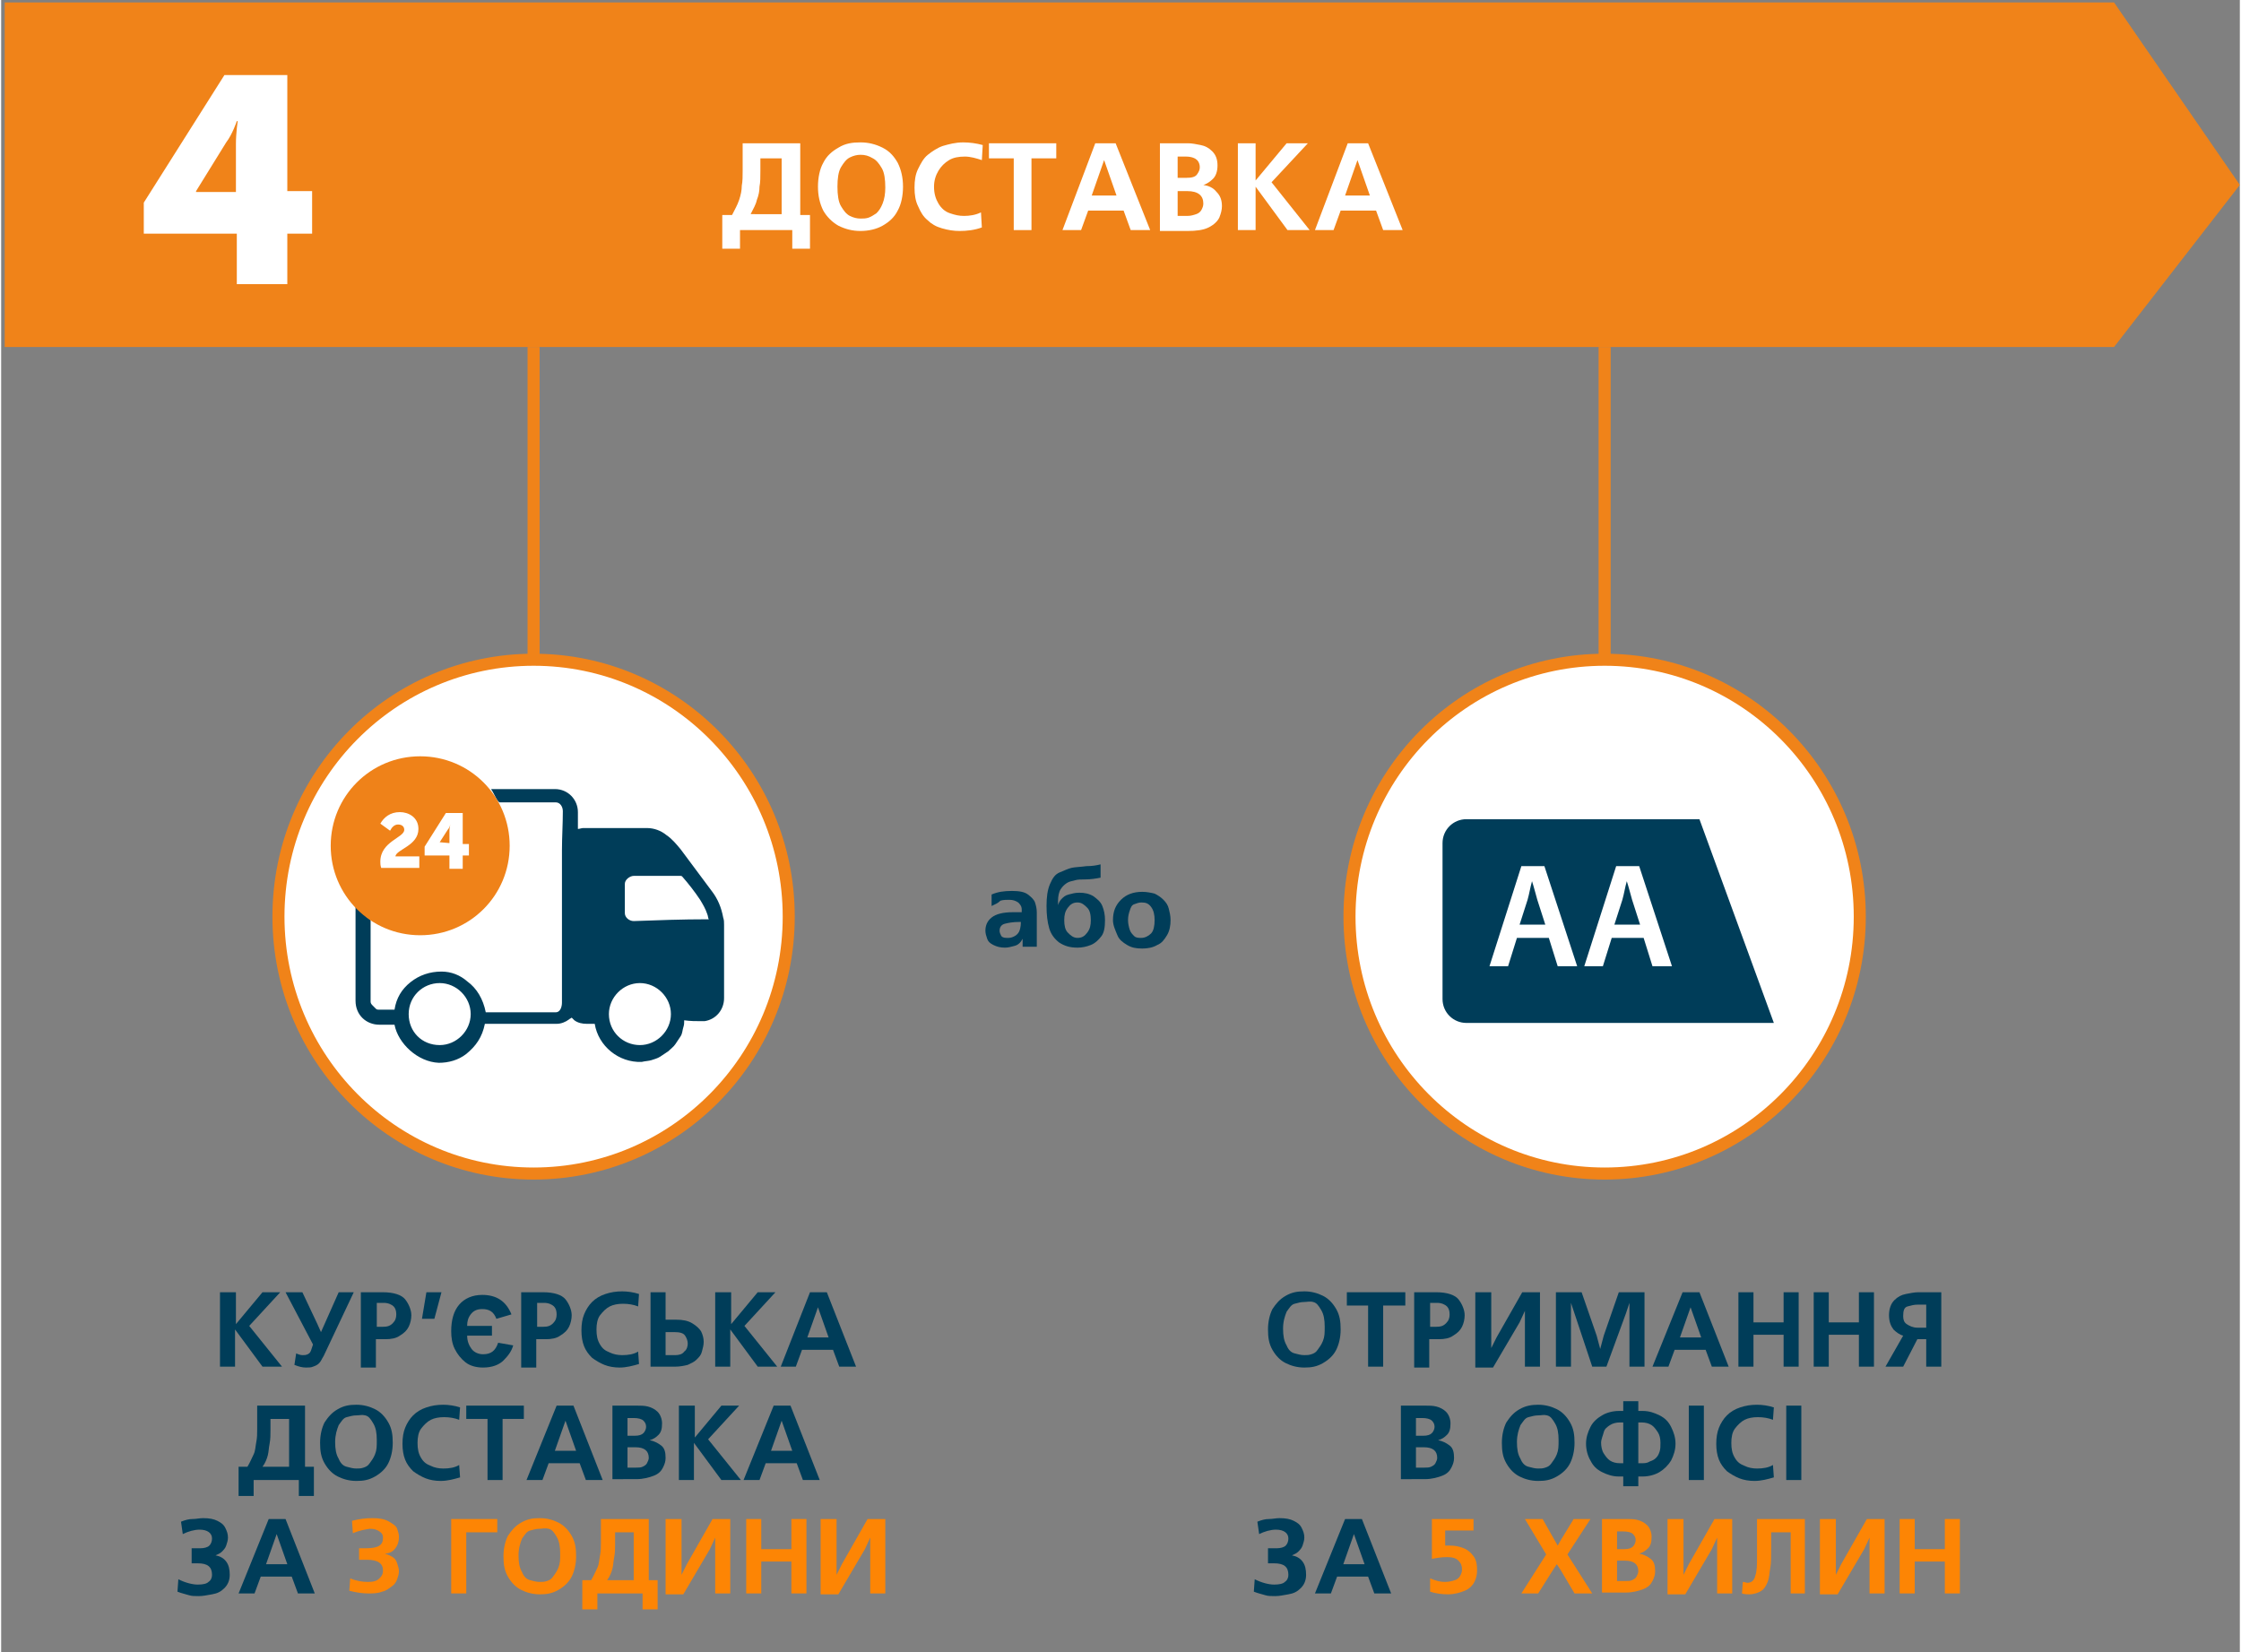 <?xml version="1.0" encoding="UTF-8"?>
<!DOCTYPE svg PUBLIC "-//W3C//DTD SVG 1.1//EN" "http://www.w3.org/Graphics/SVG/1.1/DTD/svg11.dtd">
<!-- Creator: CorelDRAW X7 -->
<svg xmlns="http://www.w3.org/2000/svg" xml:space="preserve" width="217px" height="160px" version="1.1" style="shape-rendering:geometricPrecision; text-rendering:geometricPrecision; image-rendering:optimizeQuality; fill-rule:evenodd; clip-rule:evenodd"
viewBox="0 0 217000 160167"
 xmlns:xlink="http://www.w3.org/1999/xlink">
 <rect x="0" y="0" width="217000" height="160167" fill="#808080" stroke="none"/>
 <defs>
  <style type="text/css">
   <![CDATA[
    .str1 {stroke:#003D59;stroke-width:532.373}
    .str0 {stroke:#F08319;stroke-width:1167.87}
    .fil1 {fill:none}
    .fil3 {fill:#003D59}
    .fil4 {fill:#EF8219}
    .fil2 {fill:#F08319}
    .fil5 {fill:#FD8504}
    .fil0 {fill:white}
   ]]>
  </style>
 </defs>
 <g id="Слой_x0020_1">
  <path class="fil0" d="M51609 113759c13654,0 24732,-11164 24732,-24903 0,-13740 -11078,-24904 -24732,-24904 -13653,0 -24731,11164 -24731,24904 86,13739 11164,24903 24731,24903z"/>
  <ellipse class="fil1 str0" cx="51609" cy="88856" rx="24731" ry="24903"/>
  <path class="fil0" d="M155429 113759c13654,0 24732,-11164 24732,-24903 0,-13740 -11078,-24904 -24732,-24904 -13653,0 -24731,11164 -24731,24904 86,13739 11163,24903 24731,24903z"/>
  <ellipse class="fil1 str0" cx="155429" cy="88856" rx="24731" ry="24903"/>
  <polygon class="fil2" points="343,235 343,33639 204806,33639 217000,17925 204806,235 "/>
  <g id="_972384656">
   <path class="fil0" d="M13825 19642l7815 -12365 6097 0 0 11249 2404 0 0 4122 -2404 0 0 4894 -4895 0 0 -4894 -9017 0 0 -3006zm8931 -1116l0 -4551c0,-1117 172,-2233 172,-2233l-86 0c0,0 -429,1288 -1030,2061l-2920 4723 0 86 3864 0 0 -86z"/>
  </g>
  <g>
   <path class="fil3" d="M42507 101307c1631,0 3005,-1374 3005,-3005 0,-1632 -1373,-3006 -3005,-3006 -1632,0 -3006,1288 -3006,3006 0,1717 1288,3005 3006,3005l0 0zm19407 0c1632,0 3006,-1374 3006,-3005 0,-1632 -1374,-3006 -3006,-3006 -1632,0 -3005,1374 -3005,3006 0,1717 1374,3005 3005,3005l0 0zm6526 -12194l172 0c-86,0 -86,-343 -172,-515 -171,-515 -429,-945 -687,-1374 -515,-773 -1116,-1546 -1717,-2233 -86,-86 -86,-86 -172,-86 -1545,0 -3091,0 -4551,0 -343,0 -859,344 -859,773 0,945 0,1889 0,2834 0,429 430,773 859,773 2319,-86 4723,-172 7127,-172l0 0zm-2232 9790c0,257 0,429 -86,687 -86,257 -86,601 -258,858 -171,258 -343,515 -515,773 -172,258 -429,429 -687,687 -258,172 -515,344 -773,515 -257,172 -601,258 -858,344 -258,86 -602,86 -945,171 -2233,86 -4208,-1545 -4551,-3692 -258,0 -515,0 -773,0 -429,0 -859,-86 -1202,-343 -86,-86 -172,-172 -258,-258 -86,86 -172,86 -257,172 -344,257 -773,429 -1203,429l-6784 0 -172 0c-257,1288 -858,2147 -1803,2920 -773,601 -1717,858 -2662,858 -2061,-85 -3950,-1889 -4294,-3692l-85 0 -1374 0c-1288,0 -2319,-945 -2319,-2319l0 -9188c429,515 945,945 1460,1374l0 7814c0,172 0,258 172,430 85,86 257,257 343,343 86,86 172,86 258,86 515,0 1030,0 1545,0 172,-1116 687,-1975 1546,-2662 859,-687 1889,-1030 3006,-1030 944,0 1803,343 2490,944 944,687 1546,1718 1803,3006l86 0 6698 0c430,0 601,-515 601,-945l0 -14770c0,-1202 86,-2576 86,-3778 0,-430 -257,-859 -687,-859l-5324 0 -86 0c-257,0 -515,-773 -858,-1288 2061,0 4121,0 6182,0 1288,0 2233,1030 2233,2233l0 1631c172,0 344,-86 515,-86 86,0 172,0 258,0 1975,0 3950,0 5925,0 687,0 1374,258 1889,687 516,344 945,859 1374,1374 1031,1374 1975,2662 3006,4036 601,773 944,1632 1116,2576 86,258 86,430 86,687 0,2405 0,4723 0,7128 0,1116 -773,2061 -1889,2232 -86,0 -258,0 -344,0 -515,0 -1030,0 -1631,-85l0 0 0 0 0 0zm2490 -7901l-172 0c-2404,0 -4808,-86 -7213,-86 -515,0 -945,-171 -1374,-515 -515,-429 -944,-1030 -944,-1717 0,-1031 0,-2061 0,-3092 0,-1202 1030,-2146 2232,-2146 1203,0 2319,85 3521,85l172 0c-86,0 -86,-171 -86,-171 -344,-430 -773,-859 -1288,-1203 -258,-171 -601,-257 -945,-257 -1889,0 -3778,0 -5753,0 -172,0 -258,0 -430,172 -171,85 -257,257 -343,343 -86,86 -86,172 -86,258 0,4723 0,9446 0,14169 0,343 343,772 687,772 258,0 515,0 859,0 171,-772 429,-1459 858,-2061 516,-601 1031,-1030 1718,-1373 687,-258 1374,-430 2147,-344 2061,258 3864,1889 3864,4122l0 -429c601,0 1030,0 1460,0 257,0 601,-86 858,-344 172,-172 258,-343 258,-601 0,-1803 0,-3692 0,-5582l0 0z"/>
  </g>
  <path class="fil3" d="M68698 91002l0 0c0,1890 0,3779 0,5668 0,258 -86,429 -258,601 -171,172 -515,344 -858,344 -430,0 -773,0 -1460,0l0 429c0,-2147 -1803,-3864 -3864,-4122 -773,-86 -1460,0 -2147,344 -687,257 -1288,772 -1718,1373 -515,602 -772,1288 -858,2061 -258,0 -601,0 -859,0 -343,0 -687,-429 -687,-772 0,-4723 0,-9446 0,-14169 0,-86 0,-172 86,-258 86,-172 258,-258 343,-343 86,-86 258,-172 430,-172 1889,0 3778,0 5753,0 344,0 687,86 945,257 515,258 859,773 1288,1203l86 171 -172 0c-1202,0 -2319,-86 -3521,-86 -1202,0 -2147,945 -2233,2147 0,1031 0,2061 0,3092 0,687 344,1288 945,1717 429,344 859,515 1374,515 2404,0 4809,86 7213,86l172 -86 0 0z"/>
  <path class="fil3" d="M47573 76662l0 0c-85,0 -85,-86 0,0 -85,-86 -85,-86 0,0z"/>
  <g>
   <path class="fil3" d="M68440 97271c-171,172 -515,343 -858,343 -430,0 -773,0 -1460,0l0 430c0,-2147 -1803,-3864 -3864,-4122 -773,-86 -1460,0 -2147,343 -687,258 -1288,773 -1718,1374 -515,601 -772,1288 -858,2061 -258,0 -601,0 -859,0 -343,0 -687,-429 -687,-773 0,-4722 0,-9446 0,-14168 0,-86 0,-172 86,-258 86,-172 258,-258 343,-344 86,-85 258,-171 430,-171 1889,0 3778,0 5753,0 344,0 687,86 945,257 515,258 859,773 1288,1202l86 172 -172 0c-1202,0 -2319,-86 -3521,-86 -1202,0 -2233,945 -2233,2147 0,1031 0,2061 0,3092 0,687 344,1288 945,1717 429,344 859,515 1374,515 2404,0 4809,86 7299,86l86 0 0 0c0,1889 0,3779 0,5668 0,171 -86,343 -258,515l0 0zm258 -6269l0 0z"/>
  </g>
  <path class="fil1 str1" d="M68440 97271c-171,172 -515,343 -858,343 -430,0 -773,0 -1460,0l0 430c0,-2147 -1803,-3864 -3864,-4122 -773,-86 -1460,0 -2147,343 -687,258 -1288,773 -1718,1374 -515,601 -772,1288 -858,2061 -258,0 -601,0 -859,0 -343,0 -687,-429 -687,-773 0,-4722 0,-9446 0,-14168 0,-86 0,-172 86,-258 86,-172 258,-258 343,-344 86,-85 258,-171 430,-171 1889,0 3778,0 5753,0 344,0 687,86 945,257 515,258 859,773 1288,1202l86 172 -172 0c-1202,0 -2319,-86 -3521,-86 -1202,0 -2233,945 -2233,2147 0,1031 0,2061 0,3092 0,687 344,1288 945,1717 429,344 859,515 1374,515 2404,0 4809,86 7299,86l86 0 0 0c0,1889 0,3779 0,5668 0,171 -86,343 -258,515zm258 -6269l0 0"/>
  <path class="fil4" d="M49291 81986c0,4809 -3864,8673 -8673,8673 -4809,0 -8674,-3864 -8674,-8673 0,-4809 3865,-8673 8674,-8673 4809,0 8673,3864 8673,8673z"/>
  <path class="fil0" d="M36753 83531c0,-1975 2319,-2318 2319,-3091 0,-344 -258,-515 -601,-515 -343,0 -601,257 -773,601l-944 -687c343,-601 944,-1116 1889,-1116 859,0 1803,515 1803,1631 0,1632 -2147,1975 -2233,2662l2319 0 0 1116 -3693 1c-86,-258 -86,-430 -86,-602z"/>
  <path class="fil0" d="M43452 81728l0 -1202c0,-258 85,-601 85,-601l0 0c0,0 -85,343 -257,515l-773 1202 0 0 945 86 0 0zm-2405 344l2061 -3264 1632 0 0 3006 601 0 0 1116 -601 0 0 1288 -1288 0 0 -1288 -2405 0c0,0 0,-858 0,-858z"/>
  <g>
   <path class="fil3" d="M171831 99160l-29798 0c-1288,0 -2318,-1030 -2318,-2318l0 -15114c0,-1288 1030,-2319 2318,-2319l22585 0 7213 19751zm0 0l0 0 0 0z"/>
  </g>
  <g>
   <path class="fil0" d="M146928 90916l-859 2748 -1803 0 3091 -9703 2233 0 3177 9703 -1889 0 -859 -2748 -3091 0zm2748 -1288l-773 -2404c-172,-601 -343,-1288 -515,-1803l0 0c-172,601 -258,1202 -430,1803l-772 2404 2490 0z"/>
   <path class="fil0" d="M156116 90916l-858 2748 -1804 0 3092 -9703 2232 0 3178 9703 -1890 0 -858 -2748 -3092 0zm2748 -1288l-773 -2404c-171,-601 -343,-1288 -515,-1803l0 0c-172,601 -257,1202 -429,1803l-773 2404 2490 0z"/>
  </g>
  <line class="fil1 str0" x1="51609" y1="33639" x2="51609" y2= "63523" />
  <line class="fil1 str0" x1="155429" y1="33639" x2="155429" y2= "63523" />
  <g>
   <path class="fil0" d="M71961 13889l5496 0 0 6955 945 0 0 3264 -1718 0 0 -1804 -5066 0 0 1804 -1718 0 0 -3264 945 0c258,-515 515,-944 687,-1459 172,-516 257,-945 257,-1374 86,-430 86,-945 86,-1460l0 -2662 86 0zm3779 1460l-2147 0 0 1202c0,601 0,1116 -86,1545 0,430 -86,859 -258,1289 -86,429 -343,858 -601,1373l3006 1 0 -5410 86 0z"/>
   <path class="fil0" d="M83296 13803c773,0 1460,172 2147,515 687,344 1117,859 1460,1460 344,687 515,1460 515,2318 0,859 -171,1718 -515,2319 -343,687 -859,1116 -1460,1460 -601,343 -1374,515 -2147,515 -772,0 -1459,-172 -2146,-515 -602,-344 -1117,-859 -1460,-1460 -344,-687 -515,-1460 -515,-2319 0,-858 171,-1717 515,-2318 343,-687 858,-1116 1460,-1460 687,-429 1374,-515 2146,-515zm0 1202c-343,0 -687,86 -1030,258 -344,171 -601,515 -859,944 -257,430 -343,1117 -343,1889 0,773 86,1460 343,1890 258,429 515,773 859,944 343,172 687,258 1030,258 258,0 516,0 773,-86 258,-86 515,-258 773,-429 258,-258 429,-516 601,-945 172,-429 258,-944 258,-1546 0,-772 -86,-1459 -344,-1889 -257,-429 -515,-773 -858,-944 -430,-258 -773,-344 -1203,-344z"/>
   <path class="fil0" d="M94975 20587l86 1460c-687,257 -1460,343 -2147,343 -601,0 -1116,-86 -1717,-258 -601,-171 -1031,-429 -1374,-772 -430,-344 -687,-773 -945,-1374 -257,-516 -343,-1117 -343,-1804 0,-687 86,-1288 343,-1803 258,-515 515,-1030 945,-1374 429,-343 944,-687 1460,-859 601,-171 1202,-343 1975,-343 601,0 1288,86 1889,257l-86 1460c-515,-171 -1116,-343 -1631,-343 -602,0 -1117,86 -1546,343 -429,258 -773,601 -1031,1031 -257,429 -429,944 -429,1545 0,687 172,1203 429,1632 258,429 602,773 1117,944 515,172 858,258 1374,258 515,0 1116,-86 1631,-343z"/>
   <polygon class="fil0" points="95748,13889 102274,13889 102274,15349 99870,15349 99870,22304 98152,22304 98152,15349 95748,15349 "/>
   <path class="fil0" d="M106053 13889l1975 0 3349 8415 -1889 0 -687 -1889 -3435 0 -687 1889 -1804 0 3178 -8415zm-344 5066l2405 0 -1203 -3435 0 0 -1202 3435z"/>
   <path class="fil0" d="M112321 13889l2748 0c344,0 773,86 1202,171 430,86 773,258 1117,602 343,343 515,772 515,1373 0,602 -172,1031 -429,1289 -258,257 -602,515 -945,601l0 0c515,85 945,257 1288,687 344,343 515,772 515,1373 0,344 -86,687 -257,1117 -172,343 -516,687 -1031,944 -515,258 -1202,344 -2061,344l-2662 0 0 -8501zm1718 1288l0 2061 858 0c516,0 859,-86 1031,-344 172,-257 258,-429 258,-687 0,-257 -86,-515 -258,-687 -172,-171 -515,-343 -1116,-343l-773 0zm0 3435l0 2318 944 0c344,0 601,-86 859,-171 258,-86 429,-258 515,-430 86,-172 172,-343 172,-601 0,-773 -515,-1202 -1546,-1202l-944 0 0 86z"/>
   <polygon class="fil0" points="119878,13889 121596,13889 121596,17495 121596,17495 124601,13889 126662,13889 123141,17667 126834,22304 124687,22304 121596,18097 121596,18096 121596,22304 119878,22304 "/>
   <path class="fil0" d="M130526 13889l1975 0 3349 8415 -1889 0 -687 -1889 -3435 0 -687 1889 -1803 0 3177 -8415zm-257 5066l2404 0 -1202 -3435 0 0 -1202 3435z"/>
  </g>
  <g>
   <path class="fil3" d="M24731 136257l4723 0 0 5925 859 0 0 2834 -1460 0 0 -1546 -4379 0 0 1546 -1460 0 0 -2834 859 0c257,-429 429,-858 601,-1202 171,-343 171,-773 257,-1202 86,-429 86,-773 86,-1288l0 -2233 -86 0zm3178 1288l-1804 0 0 1031c0,515 0,944 -86,1374 -85,429 -85,772 -171,1116 -86,343 -258,773 -516,1116l2577 0 0 -4637z"/>
   <path class="fil3" d="M34435 136171c687,0 1288,172 1803,430 516,257 945,687 1288,1288 344,601 430,1202 430,1975 0,773 -172,1460 -430,1975 -257,515 -687,945 -1288,1288 -601,343 -1116,429 -1803,429 -687,0 -1288,-171 -1803,-429 -516,-258 -945,-687 -1289,-1288 -343,-601 -429,-1202 -429,-1975 0,-773 172,-1460 429,-1975 344,-515 687,-945 1289,-1288 601,-344 1116,-430 1803,-430zm0 1031c-344,0 -601,86 -945,172 -343,85 -515,429 -772,772 -172,430 -344,945 -344,1632 0,687 86,1202 344,1631 171,430 429,687 772,773 344,86 601,172 945,172 258,0 429,0 687,-86 257,-86 429,-172 601,-429 172,-258 343,-430 515,-859 172,-429 172,-773 172,-1374 0,-687 -86,-1202 -344,-1631 -257,-430 -429,-687 -772,-773 -344,-86 -516,0 -859,0z"/>
   <path class="fil3" d="M44396 142011l86 1202c-601,172 -1202,343 -1889,343 -515,0 -1031,-86 -1460,-257 -429,-172 -859,-430 -1202,-687 -344,-344 -601,-687 -773,-1117 -172,-429 -258,-944 -258,-1545 0,-601 86,-1117 258,-1546 172,-429 429,-859 773,-1202 343,-344 773,-601 1288,-773 515,-172 1030,-258 1631,-258 516,0 1117,86 1632,258l-86 1202c-429,-172 -945,-257 -1460,-257 -515,0 -944,85 -1288,257 -343,172 -687,515 -944,859 -258,343 -344,859 -344,1374 0,601 86,1030 344,1460 257,429 515,601 944,772 344,172 773,258 1202,258 602,0 1117,-86 1546,-343z"/>
   <polygon class="fil3" points="45083,136257 50665,136257 50665,137545 48604,137545 48604,143470 47144,143470 47144,137545 45083,137545 "/>
   <path class="fil3" d="M53842 136257l1632 0 2833 7213 -1631 0 -601 -1631 -3006 0 -601 1631 -1546 0 2920 -7213zm-172 4380l2061 0 -1030 -2920 0 0 -1031 2920z"/>
   <path class="fil3" d="M59252 136257l2405 0c343,0 686,0 1030,86 343,86 687,258 945,515 257,258 429,687 429,1117 0,515 -86,858 -344,1116 -257,258 -515,429 -858,515l0 0c429,86 773,258 1116,515 343,258 429,687 429,1203 0,343 -86,601 -257,944 -172,344 -430,601 -859,773 -429,172 -1030,343 -1717,343l-2319 1 0 -7128zm1460 1117l0 1803 687 0c429,0 687,-86 859,-258 171,-171 257,-429 257,-601 0,-257 -86,-429 -257,-601 -172,-172 -516,-258 -945,-258l-601 0 0 -85zm0 2919l0 1975 773 0c257,0 515,0 687,-86 171,-86 343,-171 429,-343 86,-172 172,-344 172,-515 0,-687 -430,-1031 -1288,-1031l-773 0z"/>
   <polygon class="fil3" points="65778,136257 67238,136257 67238,139349 67238,139349 69814,136257 71532,136257 68526,139520 71704,143470 69814,143470 67152,139864 67152,139864 67152,143470 65693,143470 65693,136257 "/>
   <path class="fil3" d="M74881 136257l1631 0 2834 7213 -1631 0 -601 -1631 -3006 0 -601 1631 -1546 0 2920 -7213zm-258 4380l2061 0 -1030 -2920 0 0 -1031 2920z"/>
  </g>
  <g>
   <path class="fil3" d="M18463 151285l0 -1202 858 0c344,0 687,-86 859,-258 172,-172 258,-429 258,-687 0,-515 -430,-859 -1202,-859 -516,0 -1117,172 -1632,430l-172 -1202c430,-172 773,-258 1117,-258 343,0 687,-86 1030,-86 601,0 1030,86 1374,258 343,171 601,343 773,687 171,343 257,601 257,944 0,258 -86,515 -171,773 -86,258 -258,429 -430,601 -171,172 -429,258 -601,344l0 0c430,86 773,257 1031,601 257,343 343,773 343,1288 0,515 -172,944 -515,1288 -344,343 -687,515 -1202,601 -516,86 -859,172 -1288,172 -344,0 -687,0 -945,-86 -258,-86 -687,-172 -1116,-344l86 -1202c687,344 1374,515 1889,515 515,0 859,-86 1030,-257 258,-172 344,-430 344,-687 0,-773 -430,-1117 -1374,-1117l-601 0 0 -257z"/>
   <path class="fil3" d="M25934 147249l1631 0 2834 7213 -1632 0 -601 -1631 -3005 0 -601 1631 -1546 0 2920 -7213zm-258 4379l2061 0 -1031 -2919 0 0 -1030 2919z"/>
  </g>
  <g>
   <path class="fil5" d="M34091 148623l-85 -1202c687,-172 1288,-258 1975,-258 687,0 1202,86 1631,343 430,258 687,430 773,687 86,258 172,516 172,773 0,430 -86,773 -344,1117 -257,343 -601,515 -1030,515l0 0c257,86 515,172 773,343 257,172 343,344 429,601 86,258 172,516 172,773 0,258 -86,515 -172,773 -86,258 -258,515 -515,687 -258,172 -515,429 -945,515 -429,172 -858,172 -1374,172 -515,0 -1116,-86 -1803,-258l86 -1202c601,258 1202,344 1717,344 515,0 859,-86 1117,-344 257,-257 343,-429 343,-773 0,-687 -515,-1030 -1546,-1030l-772 0 0 -1116 686 0c602,0 1031,-86 1289,-258 257,-172 343,-429 343,-773 0,-257 -86,-429 -343,-601 -258,-172 -516,-257 -945,-257 -515,85 -1030,171 -1632,429z"/>
   <polygon class="fil5" points="43623,147249 48089,147249 48089,148537 45083,148537 45083,154462 43623,154462 "/>
   <path class="fil5" d="M52211 147163c686,0 1288,172 1803,429 515,258 944,687 1288,1288 343,601 429,1203 429,1976 0,772 -171,1459 -429,1975 -258,515 -687,944 -1288,1288 -601,343 -1116,429 -1803,429 -687,0 -1289,-172 -1804,-429 -515,-258 -944,-687 -1288,-1288 -343,-601 -429,-1203 -429,-1975 0,-773 171,-1460 429,-1976 344,-515 687,-944 1288,-1288 601,-343 1117,-429 1804,-429zm0 1030c-344,0 -602,86 -945,172 -344,86 -515,430 -773,773 -172,429 -343,945 -343,1632 0,686 86,1202 343,1631 172,429 429,687 773,773 343,86 601,172 945,172 257,0 429,0 686,-86 258,-86 430,-172 602,-430 171,-257 343,-429 515,-858 172,-430 172,-773 172,-1374 0,-687 -86,-1202 -344,-1632 -258,-429 -429,-687 -773,-773 -343,-85 -601,0 -858,0z"/>
   <path class="fil5" d="M58050 147249l4723 0 0 5925 859 0 0 2834 -1460 0 0 -1546 -4380 0 0 1546 -1460 0 0 -2834 859 0c258,-429 430,-859 601,-1202 172,-344 172,-773 258,-1202 86,-430 86,-773 86,-1288l0 -2233 -86 0zm3263 1288l-1803 0 0 1030c0,516 0,945 -86,1374 -86,430 -86,773 -172,1117 -86,343 -258,772 -515,1116l2576 0 0 -4637z"/>
   <polygon class="fil5" points="64490,147249 65950,147249 65950,150941 65950,152659 65950,152659 66465,151628 68956,147249 70673,147249 70673,154462 69213,154462 69213,150770 69213,149052 69213,149052 68698,150168 66122,154548 64404,154548 64404,147249 "/>
   <polygon class="fil5" points="72219,147249 73679,147249 73679,150169 76598,150169 76598,147249 78058,147249 78058,154462 76598,154462 76598,151371 73679,151371 73679,154462 72219,154462 "/>
   <polygon class="fil5" points="79518,147249 80978,147249 80978,150941 80978,152659 80978,152659 81493,151628 83983,147249 85701,147249 85701,154462 84241,154462 84241,150770 84241,149052 84241,149052 83726,150168 81150,154548 79432,154548 79432,147249 "/>
  </g>
  <g>
   <path class="fil3" d="M126319 125180c687,0 1288,171 1803,429 515,258 945,687 1288,1288 343,601 429,1202 429,1975 0,773 -171,1460 -429,1975 -258,516 -687,945 -1288,1288 -601,344 -1116,430 -1803,430 -687,0 -1288,-172 -1804,-430 -515,-257 -944,-687 -1288,-1288 -343,-601 -429,-1202 -429,-1975 0,-773 172,-1460 429,-1975 344,-515 687,-945 1288,-1288 601,-344 1117,-429 1804,-429zm0 1030c-344,0 -601,86 -945,172 -343,86 -515,429 -773,773 -172,429 -343,944 -343,1631 0,687 86,1202 343,1632 172,429 430,687 773,773 344,85 601,171 945,171 257,0 429,0 687,-86 257,-85 429,-171 601,-429 171,-258 343,-429 515,-859 172,-429 172,-772 172,-1374 0,-687 -86,-1202 -344,-1631 -257,-429 -429,-687 -773,-773 -343,-86 -601,0 -858,0z"/>
   <polygon class="fil3" points="130440,125266 136108,125266 136108,126554 133961,126554 133961,132479 132501,132479 132501,126554 130440,126554 "/>
   <path class="fil3" d="M136967 125266l2147 0c1030,0 1803,257 2146,686 344,430 601,1031 601,1546 0,344 -85,773 -257,1116 -172,344 -429,602 -859,859 -343,258 -859,344 -1374,344l-944 0 0 2748 -1460 0 0 -7299zm1460 3348l687 0c429,0 686,-85 944,-343 258,-258 344,-515 344,-859 0,-343 -86,-601 -258,-773 -172,-171 -515,-343 -945,-343l-687 0 0 2318 -85 0z"/>
   <polygon class="fil3" points="142978,125266 144438,125266 144438,128958 144438,130675 144438,130675 144953,129645 147443,125266 149161,125266 149161,132479 147701,132479 147701,128786 147701,127069 147701,127069 147186,128185 144609,132565 142892,132565 142892,125266 "/>
   <polygon class="fil3" points="155601,132479 154227,132479 152510,127327 152166,126296 152166,126296 152166,127412 152166,132479 150706,132479 150706,125266 153197,125266 154656,129473 155000,130761 155000,130761 155343,129473 156803,125266 159294,125266 159294,132479 157834,132479 157834,127412 157834,126296 157834,126296 157490,127326 "/>
   <path class="fil3" d="M162986 125266l1632 0 2834 7213 -1632 0 -601 -1632 -3006 0 -601 1632 -1546 0 2920 -7213zm-257 4379l2060 0 -1030 -2920 0 0 -1030 2920z"/>
   <polygon class="fil3" points="168396,125266 169856,125266 169856,128185 172776,128185 172776,125265 174236,125266 174236,132479 172776,132479 172776,129387 169856,129387 169856,132479 168396,132479 "/>
   <polygon class="fil3" points="175695,125266 177155,125266 177155,128185 180075,128185 180075,125265 181535,125266 181535,132479 180075,132479 180075,129387 177155,129387 177155,132479 175695,132479 "/>
   <path class="fil3" d="M188061 125266l0 7213 -1460 0 0 -2662 -859 0 -1374 2662 -1717 0 1717 -3006c-343,-86 -687,-343 -944,-601 -258,-343 -430,-773 -430,-1374 0,-601 172,-1116 516,-1460 343,-343 687,-515 1116,-601 429,-86 859,-171 1202,-171l2233 0zm-1460 3434l0 -2232 -859 0c-343,0 -601,86 -944,171 -344,86 -430,430 -430,945 0,343 86,601 344,773 258,172 601,343 1030,343l859 0z"/>
  </g>
  <g>
   <path class="fil3" d="M135679 136257l2404 0c344,0 687,0 1031,86 343,86 686,258 944,515 258,258 429,687 429,1117 0,515 -85,858 -343,1116 -258,258 -515,429 -859,515l0 0c430,86 773,258 1117,515 343,258 429,687 429,1203 0,343 -86,601 -258,944 -171,344 -429,601 -858,773 -430,172 -1031,343 -1718,343l-2318 1 0 -7128zm1460 1117l0 1803 686 0c430,0 687,-86 859,-258 172,-171 258,-429 258,-601 0,-257 -86,-429 -258,-601 -172,-172 -515,-258 -944,-258l-601 0 0 -85zm0 2919l0 1975 772 0c258,0 516,0 687,-86 172,-86 344,-171 430,-343 86,-172 171,-344 171,-515 0,-687 -429,-1031 -1288,-1031l-772 0z"/>
   <path class="fil3" d="M148989 136171c687,0 1288,172 1803,430 516,257 945,687 1288,1288 344,601 430,1202 430,1975 0,773 -172,1460 -430,1975 -257,515 -687,945 -1288,1288 -601,343 -1116,429 -1803,429 -687,0 -1288,-171 -1803,-429 -516,-258 -945,-687 -1289,-1288 -343,-601 -429,-1202 -429,-1975 0,-773 172,-1460 429,-1975 344,-515 687,-945 1289,-1288 601,-344 1202,-430 1803,-430zm0 1031c-344,0 -601,86 -945,172 -343,85 -515,429 -773,772 -171,430 -343,945 -343,1632 0,687 86,1202 343,1631 172,430 430,687 773,773 344,86 601,172 945,172 258,0 429,0 687,-86 257,-86 429,-172 601,-429 172,-258 343,-430 515,-859 172,-429 172,-773 172,-1374 0,-687 -86,-1202 -344,-1631 -257,-430 -429,-687 -772,-773 -344,-86 -516,0 -859,0z"/>
   <path class="fil3" d="M158693 135828l0 944 429 0c601,0 1116,172 1631,430 516,257 859,601 1117,1116 257,515 429,1031 429,1632 0,601 -172,1116 -429,1631 -258,429 -687,859 -1117,1116 -429,258 -1030,430 -1631,430l-429 0 0 945 -1460 0 0 -945 -430 0c-601,0 -1116,-172 -1631,-429 -515,-258 -859,-601 -1116,-1117 -258,-429 -430,-1030 -430,-1631 0,-601 172,-1116 430,-1632 257,-515 686,-858 1116,-1116 429,-258 1030,-429 1631,-429l430 -1 0 -944 1460 0zm-1804 6011l344 0 0 -3950 -344 0c-343,0 -687,86 -944,257 -258,172 -516,344 -601,687 -86,344 -258,687 -258,1031 0,343 86,773 258,1030 171,258 343,515 601,687 257,172 601,258 944,258zm2147 -3950l-343 0 0 3950 343 0c258,0 515,0 773,-172 257,-86 429,-172 601,-343 172,-172 258,-344 343,-601 86,-258 86,-516 86,-859 0,-430 -86,-773 -257,-1031 -172,-257 -344,-515 -601,-687 -258,-171 -602,-257 -945,-257z"/>
   <polygon class="fil3" points="163587,143470 163587,136257 165047,136257 165047,143470 "/>
   <path class="fil3" d="M171745 142011l86 1202c-601,172 -1202,343 -1889,343 -515,0 -1031,-86 -1460,-257 -429,-172 -859,-430 -1202,-687 -344,-344 -601,-687 -773,-1117 -172,-429 -258,-944 -258,-1545 0,-601 86,-1117 258,-1546 172,-429 429,-859 773,-1202 343,-344 773,-601 1288,-773 515,-172 1030,-258 1631,-258 516,0 1117,86 1632,258l-86 1202c-429,-172 -945,-257 -1460,-257 -515,0 -944,85 -1288,257 -343,172 -687,515 -944,859 -258,343 -344,859 -344,1374 0,601 86,1030 344,1460 257,429 515,601 944,772 344,172 773,258 1202,258 602,0 1117,-86 1546,-343z"/>
   <polygon class="fil3" points="173033,143470 173033,136257 174493,136257 174493,143470 "/>
  </g>
  <g>
   <path class="fil3" d="M122798 151285l0 -1202 859 0c343,0 686,-86 858,-258 172,-172 258,-429 258,-687 0,-515 -430,-859 -1202,-859 -516,0 -1117,172 -1632,430l-172 -1202c430,-172 773,-258 1117,-258 343,0 687,-86 1030,-86 601,0 1031,86 1374,258 344,171 601,343 773,687 172,343 257,601 257,944 0,258 -85,515 -171,773 -86,258 -258,429 -430,601 -171,172 -429,258 -601,344l0 0c430,86 773,257 1031,601 257,343 343,773 343,1288 0,515 -172,944 -515,1288 -343,343 -687,515 -1202,601 -515,86 -859,172 -1288,172 -344,0 -687,0 -945,-86 -257,-86 -687,-172 -1116,-344l86 -1202c687,344 1374,515 1889,515 515,0 859,-86 1030,-257 258,-172 344,-430 344,-687 0,-773 -429,-1117 -1374,-1117l-601 0 0 -257z"/>
   <path class="fil3" d="M130269 147249l1631 0 2834 7213 -1631 0 -602 -1631 -3005 0 -601 1631 -1546 0 2920 -7213zm-172 4379l2061 0 -1031 -2919 0 0 -1030 2919z"/>
  </g>
  <g>
   <path class="fil5" d="M138512 147249l4208 0 0 1116 -2748 0 0 1460c172,0 344,0 516,0 429,0 858,86 1288,258 429,171 687,429 944,772 258,344 344,773 344,1374 0,430 -86,773 -258,1117 -172,343 -515,687 -945,858 -429,172 -944,344 -1631,344 -601,0 -1202,-86 -1717,-258l0 -1288c601,258 1030,344 1459,344 344,0 687,-86 945,-172 258,-86 429,-258 515,-429 86,-172 172,-344 172,-602 0,-343 -86,-601 -344,-858 -257,-258 -601,-344 -1116,-344 -515,0 -1030,86 -1460,172l0 -3864 -172 0z"/>
   <polygon class="fil5" points="147701,147249 149418,147249 150535,149224 150878,149825 150878,149825 151222,149224 152424,147249 154055,147249 151823,150684 154227,154462 152510,154462 151136,152144 150792,151628 150792,151628 150449,152144 148989,154462 147357,154462 149762,150684 "/>
   <path class="fil5" d="M155172 147249l2404 0c344,0 687,0 1031,86 343,86 687,257 944,515 258,258 430,687 430,1116 0,515 -86,859 -344,1117 -258,257 -515,429 -859,515l0 0c430,86 773,257 1117,515 343,258 429,687 429,1202 0,344 -86,601 -258,945 -171,343 -429,601 -858,773 -430,171 -1031,343 -1718,343l-2318 0 0 -7127zm1460 1116l0 1804 687 0c429,0 687,-86 858,-258 172,-172 258,-429 258,-601 0,-258 -86,-430 -258,-601 -171,-172 -515,-258 -944,-258l-601 0 0 -86zm0 2920l0 1975 772 0c258,0 516,0 687,-86 172,-86 344,-172 430,-343 86,-172 172,-344 172,-516 0,-687 -430,-1030 -1289,-1030l-772 0z"/>
   <polygon class="fil5" points="161612,147249 163072,147249 163072,150941 163072,152659 163072,152659 163587,151628 166078,147249 167795,147249 167795,154462 166335,154462 166335,150770 166335,149052 166335,149052 165820,150168 163244,154548 161526,154548 161526,147249 "/>
   <path class="fil5" d="M170114 147249l4723 0 0 7213 -1374 0 0 -5925 -1890 0 0 1460c0,858 0,1545 -85,1975 -86,429 -86,944 -258,1374 -172,429 -344,687 -601,858 -258,172 -687,344 -1202,344 -172,0 -430,0 -687,-86l86 -1116c171,0 343,86 429,86 429,0 687,-258 773,-687 172,-430 172,-1117 172,-1890 0,-171 0,-343 0,-601 0,-257 0,-429 0,-601l-1 -2404 -85 0z"/>
   <polygon class="fil5" points="176382,147249 177842,147249 177842,150941 177842,152659 177842,152659 178357,151628 180848,147249 182565,147249 182565,154462 181105,154462 181105,150770 181105,149052 181105,149052 180590,150168 178014,154548 176296,154548 176296,147249 "/>
   <polygon class="fil5" points="184025,147249 185485,147249 185485,150169 188404,150169 188404,147249 189864,147249 189864,154462 188404,154462 188404,151371 185485,151371 185485,154462 184025,154462 "/>
  </g>
  <g>
   <path class="fil3" d="M96006 87825l0 -1116c601,-258 1202,-344 1975,-344 687,0 1202,86 1545,344 344,257 601,515 687,773 86,257 172,601 172,944l0 3349 -1374 0 0 -773 0 0c-172,344 -429,601 -773,687 -343,86 -601,172 -944,172 -430,0 -773,-86 -1117,-258 -343,-171 -515,-343 -601,-601 -86,-257 -171,-515 -171,-772 0,-516 171,-945 601,-1289 429,-343 1116,-515 2061,-515l429 0c86,0 257,0 343,0l86 0 0 -257c0,-344 -172,-516 -343,-687 -258,-172 -515,-258 -859,-258 -258,0 -601,0 -859,86 -257,257 -515,343 -858,515zm2919 1546l-257 0c-601,0 -1031,86 -1374,171 -344,86 -516,344 -516,687 0,172 86,344 172,516 172,171 344,171 687,171 258,0 430,-85 601,-171 172,-86 344,-258 430,-430 85,-171 171,-515 171,-858l0 -86 86 0z"/>
   <path class="fil3" d="M106568 83789l0 1288c-429,86 -945,172 -1546,172 -343,0 -687,0 -944,86 -258,86 -516,86 -773,257 -258,172 -430,344 -601,601 -172,258 -258,687 -258,1117l0 429 0 0c86,-257 172,-429 343,-601 172,-172 344,-343 687,-429 344,-86 602,-172 1031,-172 515,0 944,86 1374,343 343,258 687,516 859,945 171,429 257,859 257,1374 0,687 -86,1202 -343,1546 -258,343 -601,687 -1031,858 -429,172 -858,258 -1288,258 -773,0 -1288,-172 -1803,-515 -430,-344 -773,-773 -945,-1374 -172,-601 -257,-1288 -257,-2147 0,-859 85,-1546 343,-2147 258,-601 515,-944 945,-1116 429,-172 772,-344 1116,-430 343,-85 859,-85 1460,-171 601,0 1030,-86 1374,-172zm-3521 5410c0,515 86,945 344,1202 257,258 515,515 944,515 430,0 687,-171 945,-515 257,-343 343,-687 343,-1202 0,-515 -86,-945 -343,-1202 -258,-258 -515,-515 -945,-515 -429,0 -687,171 -944,515 -258,343 -344,687 -344,1202z"/>
   <path class="fil3" d="M107770 89199c0,-859 258,-1460 773,-1975 515,-515 1202,-773 2061,-773 429,0 859,86 1202,172 344,172 601,343 859,601 257,257 429,515 515,859 86,343 172,687 172,1116 0,515 -86,1030 -344,1460 -257,429 -515,773 -944,944 -430,258 -945,344 -1460,344 -601,0 -1031,-86 -1460,-344 -429,-257 -773,-515 -944,-944 -172,-430 -430,-945 -430,-1460zm1460 0c0,343 86,687 172,945 86,257 257,429 429,601 172,171 429,171 687,171 343,0 687,-171 945,-429 257,-258 343,-773 343,-1288 0,-515 -86,-945 -343,-1288 -258,-344 -516,-429 -945,-429 -258,0 -429,85 -687,171 -258,86 -343,344 -429,601 -86,258 -172,516 -172,945z"/>
  </g>
  <g>
   <polygon class="fil3" points="21296,125266 22756,125266 22756,128357 22756,128357 25332,125265 27050,125266 24044,128529 27222,132479 25332,132479 22670,128872 22670,128872 22670,132479 21211,132479 21211,125266 "/>
   <path class="fil3" d="M27565 125266l1632 0 1459 3091 344 773 0 0 343 -773 1374 -3091 1460 0 -2919 6182c-172,258 -258,516 -430,687 -171,172 -343,258 -601,344 -172,86 -429,86 -687,86 -343,0 -687,-86 -1116,-258l172 -1116c171,86 429,172 601,172 171,0 343,0 515,-86 172,-86 258,-172 343,-430l172 -515 -2662 -5066z"/>
   <path class="fil3" d="M34864 125266l2147 0c1031,0 1803,257 2147,686 343,430 601,1031 601,1546 0,344 -86,773 -258,1116 -171,344 -429,602 -858,859 -344,258 -859,344 -1374,344l-945 0 0 2748 -1460 0 0 -7299zm1460 3348l687 0c429,0 687,-85 945,-343 257,-258 343,-515 343,-859 0,-343 -86,-601 -257,-773 -172,-171 -516,-343 -945,-343l-687 0 0 2318 -86 0z"/>
   <polygon class="fil3" points="41219,125266 42679,125266 41992,127842 40789,127842 "/>
  </g>
  <g>
   <path class="fil3" d="M47573 128357l0 1116 -2404 0c0,515 172,945 429,1288 258,344 687,516 1117,516 772,0 1202,-344 1459,-1117l1460 258c-172,601 -515,1030 -944,1460 -430,429 -1117,687 -1975,687 -687,0 -1289,-172 -1718,-516 -429,-343 -773,-772 -1030,-1288 -258,-515 -344,-1116 -344,-1717 0,-1116 258,-1975 773,-2576 515,-601 1288,-945 2233,-945 1374,0 2318,601 2834,1889l-1460 430c-258,-687 -687,-945 -1374,-945 -515,0 -859,172 -1116,515 -258,344 -344,687 -344,1117l2404 0 0 -172z"/>
  </g>
  <g>
   <path class="fil3" d="M50407 125266l2147 0c1030,0 1803,257 2147,686 343,430 601,1031 601,1546 0,344 -86,773 -258,1116 -171,344 -429,602 -858,859 -344,258 -859,344 -1374,344l-945 0 0 2748 -1460 0 0 -7299zm1460 3348l687 0c429,0 687,-85 945,-343 257,-258 343,-515 343,-859 0,-343 -86,-601 -258,-773 -171,-171 -515,-343 -944,-343l-687 0 0 2318 -86 0z"/>
   <path class="fil3" d="M61742 131019l86 1202c-601,172 -1202,344 -1889,344 -515,0 -1030,-86 -1460,-258 -429,-172 -858,-429 -1202,-687 -343,-343 -601,-687 -773,-1116 -172,-430 -257,-945 -257,-1546 0,-601 85,-1116 257,-1546 172,-429 430,-858 773,-1202 344,-343 773,-601 1288,-773 515,-171 1031,-257 1632,-257 515,0 1116,86 1631,257l-86 1203c-429,-172 -944,-258 -1460,-258 -515,0 -944,86 -1288,258 -343,171 -687,515 -944,858 -258,344 -344,859 -344,1374 0,601 86,1031 344,1460 257,429 515,601 944,773 344,172 773,257 1203,257 601,0 1116,-85 1545,-343z"/>
   <path class="fil3" d="M64404 125266l0 2662 1031 -1c601,0 1116,86 1546,344 429,258 687,515 858,773 172,343 258,687 258,1030 0,344 -86,601 -172,945 -86,343 -257,515 -515,773 -258,257 -515,343 -859,515 -343,86 -773,172 -1202,172l-2404 0 0 -7213 1459 0zm0 3864l0 2233 945 -1c344,0 687,-85 859,-343 257,-172 343,-515 343,-773 0,-258 -86,-515 -257,-773 -172,-257 -516,-343 -1031,-343l-859 0z"/>
   <polygon class="fil3" points="69299,125266 70759,125266 70759,128357 70759,128357 73335,125265 75053,125266 72047,128529 75224,132479 73335,132479 70673,128872 70673,128872 70673,132479 69213,132479 69213,125266 "/>
   <path class="fil3" d="M78402 125266l1631 0 2834 7213 -1631 0 -602 -1632 -3005 0 -601 1632 -1460 0 2834 -7213zm-258 4379l2061 0 -1030 -2920 0 0 -1031 2920z"/>
  </g>
 </g>
</svg>
